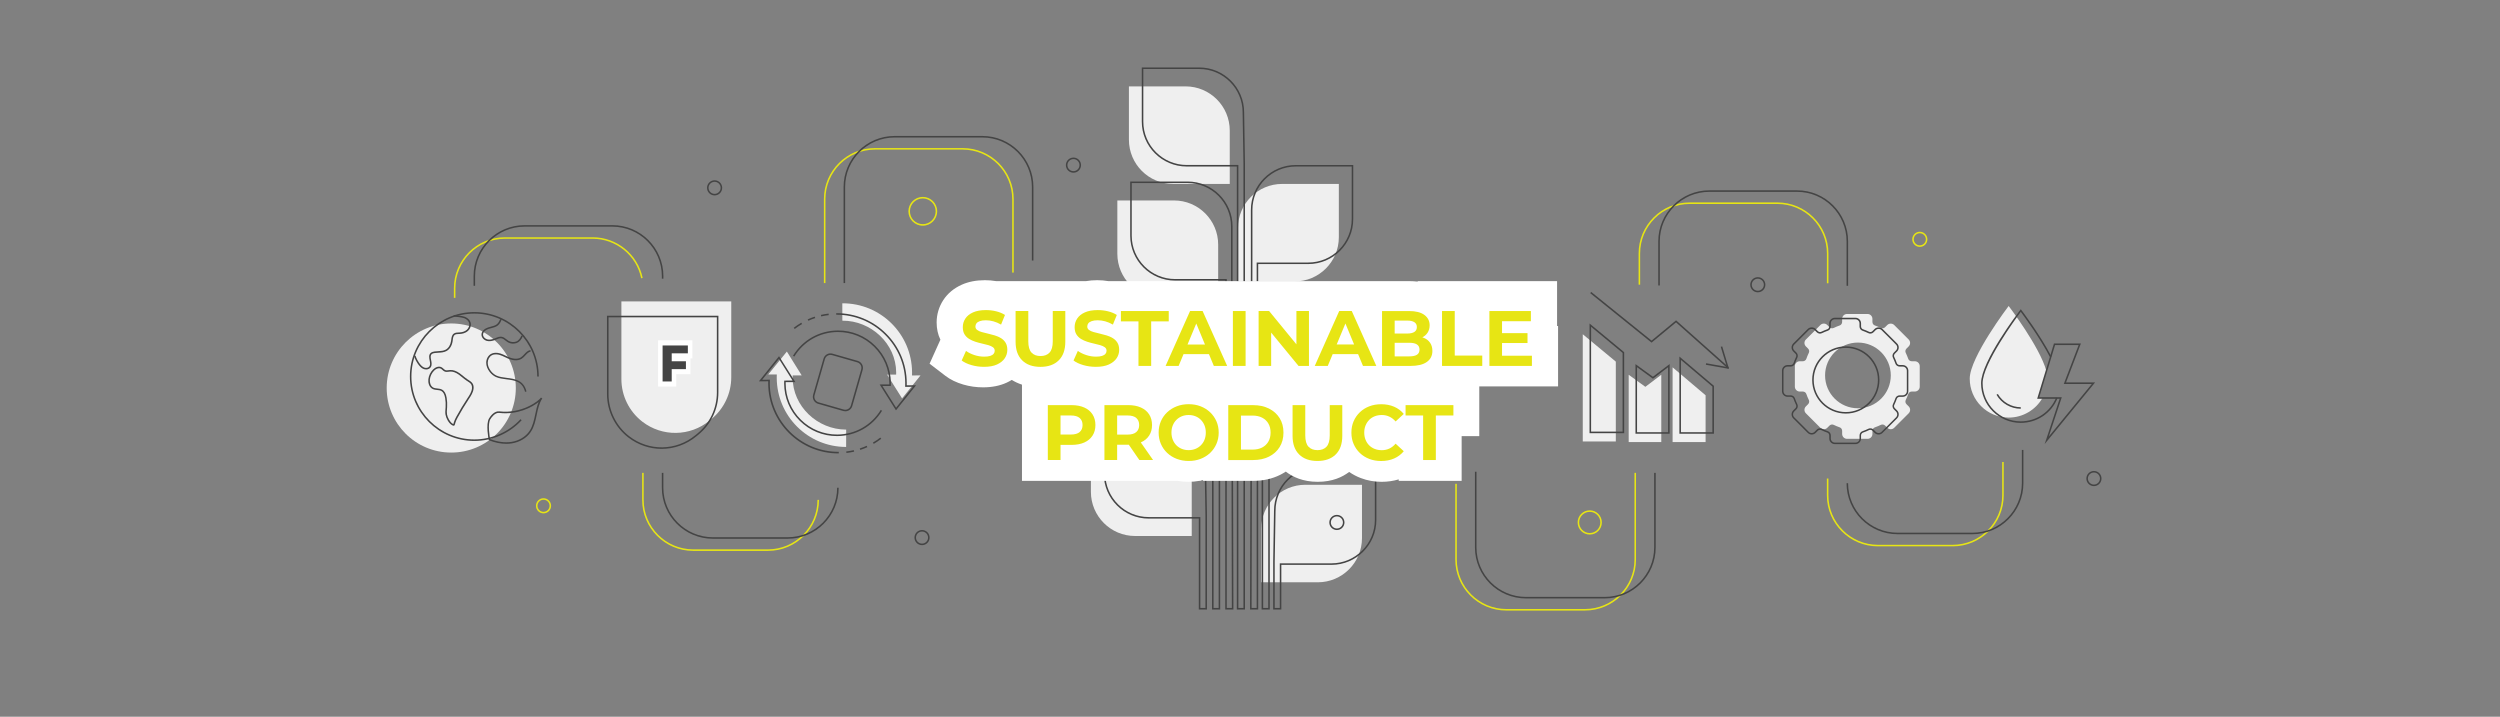 <?xml version="1.0" encoding="UTF-8" standalone="no"?>
<svg
   xmlns:dc="http://purl.org/dc/elements/1.1/"
   xmlns:cc="http://creativecommons.org/ns#"
   xmlns:rdf="http://www.w3.org/1999/02/22-rdf-syntax-ns#"
   xmlns:svg="http://www.w3.org/2000/svg"
   xmlns="http://www.w3.org/2000/svg"
   xmlns:sodipodi="http://sodipodi.sourceforge.net/DTD/sodipodi-0.dtd"
   xmlns:inkscape="http://www.inkscape.org/namespaces/inkscape"
   id="Warstwa_1"
   viewBox="0 0 1594 457"
   version="1.1"
   sodipodi:docname="www__Poli_sustainable_desktop2.svg"
   inkscape:version="1.0.2 (e86c870879, 2021-01-15, custom)">
  <rect x="0" y="0" width="1594" height="457" fill="#808080" stroke="none"/>
  <sodipodi:namedview
     pagecolor="#ffffff"
     bordercolor="#666666"
     borderopacity="1"
     objecttolerance="10"
     gridtolerance="10"
     guidetolerance="10"
     inkscape:pageopacity="0"
     inkscape:pageshadow="2"
     inkscape:window-width="1920"
     inkscape:window-height="1057"
     id="namedview245"
     showgrid="false"
     inkscape:zoom="2.2233496"
     inkscape:cx="590.11119"
     inkscape:cy="323.35162"
     inkscape:window-x="-8"
     inkscape:window-y="-8"
     inkscape:window-maximized="1"
     inkscape:current-layer="g202" />
  <defs
     id="defs4">
    <style
       id="style2">.cls-1{fill:#fff;}.cls-2{fill:#e7e514;}.cls-3{fill:#444;}.cls-4{fill:#efefef;}</style>
  </defs>
  <path
     class="cls-4"
     d="M1304.78,236.56c-4.17-15.32-24.06-41.47-24.06-41.47,0,0-24.82,32.63-24.82,46.34s11.11,24.82,24.82,24.82c9.22,0,17.27-5.03,21.55-12.49,0-.02,.02-.04,.03-.06l-2.73,.05,5.22-17.2Z"
     id="path6" />
  <g
     id="g242">
    <g
       id="g22">
      <path
         class="cls-4"
         d="M817.53,117.27h36.13v34.02c0,15.54-12.62,28.16-28.16,28.16h-36.13v-34.02c0-15.54,12.62-28.16,28.16-28.16Z"
         transform="translate(1643.01 296.72) rotate(-180)"
         id="path8" />
      <path
         class="cls-4"
         d="M719.8,55.08h36.13c15.54,0,28.16,12.62,28.16,28.16v34.02h-36.13c-15.54,0-28.16-12.62-28.16-28.16V55.08h0Z"
         id="path10" />
      <path
         class="cls-4"
         d="M712.42,127.81h36.13c15.54,0,28.16,12.62,28.16,28.16v34.02h-36.13c-15.54,0-28.16-12.62-28.16-28.16v-34.02h0Z"
         id="path12" />
      <path
         class="cls-4"
         d="M703.99,202.64h36.13c15.54,0,28.16,12.62,28.16,28.16v34.02h-36.13c-15.54,0-28.16-12.62-28.16-28.16v-34.02h0Z"
         id="path14" />
      <path
         class="cls-4"
         d="M695.56,279.57h36.13c15.54,0,28.16,12.62,28.16,28.16v34.02h-36.13c-15.54,0-28.16-12.62-28.16-28.16v-34.02h0Z"
         id="path16" />
      <path
         class="cls-4"
         d="M824.9,237.42h36.13v34.02c0,15.54-12.62,28.16-28.16,28.16h-36.13v-34.02c0-15.54,12.62-28.16,28.16-28.16Z"
         transform="translate(1657.77 537.02) rotate(-180)"
         id="path18" />
      <path
         class="cls-4"
         d="M832.28,309.08h36.13v34.02c0,15.54-12.62,28.16-28.16,28.16h-36.13v-34.02c0-15.54,12.62-28.16,28.16-28.16Z"
         transform="translate(1672.52 680.35) rotate(-180)"
         id="path20" />
    </g>
    <g
       id="g38">
      <path
         class="cls-3"
         d="M802.24,388.64h-5.22v-.5l.53-221.85v-32.44c0-15.81,12.86-28.66,28.66-28.66h36.63v34.52c0,15.81-12.86,28.66-28.66,28.66h-31.94v220.27Zm-4.21-1h3.21V167.37h32.94c15.25,0,27.66-12.41,27.66-27.66v-33.52h-35.63c-15.25,0-27.66,12.41-27.66,27.66v32.44l-.53,221.35Z"
         id="path24" />
      <path
         class="cls-3"
         d="M793.81,388.64h-5.22V106.18h-31.94c-15.81,0-28.66-12.86-28.66-28.66V43h36.63c15.8,0,28.66,12.86,28.66,28.66l.53,32.44V388.64Zm-4.22-1h3.22V104.1l-.53-32.44c0-15.25-12.41-27.66-27.66-27.66h-35.63v33.52c0,15.25,12.41,27.66,27.66,27.66h32.94V387.64Z"
         id="path26" />
      <path
         class="cls-3"
         d="M786.43,388.64h-5.22V178.91h-31.94c-15.81,0-28.66-12.86-28.66-28.66v-34.52h36.63c15.81,0,28.66,12.86,28.66,28.66v32.44l.53,211.82Zm-4.22-1h3.21l-.53-210.81v-32.44c0-15.25-12.41-27.66-27.66-27.66h-35.63v33.52c0,15.25,12.41,27.66,27.66,27.66h32.94v209.73Z"
         id="path28" />
      <path
         class="cls-3"
         d="M778,388.64h-5.22V253.73h-31.94c-15.81,0-28.66-12.86-28.66-28.66v-34.52h36.63c15.81,0,28.66,12.86,28.66,28.66l.03,31.94h.5v137.49Zm-4.22-1h3.22V252.15h-.53v-32.94c0-15.25-12.41-27.66-27.66-27.66h-35.63v33.52c0,15.25,12.41,27.66,27.66,27.66h32.94v134.91Z"
         id="path30" />
      <path
         class="cls-3"
         d="M769.57,388.64h-5.22v-57.97h-31.94c-15.81,0-28.66-12.86-28.66-28.66v-34.52h36.63c15.8,0,28.66,12.86,28.66,28.66l.53,32.43v60.06Zm-4.22-1h3.22v-59.05l-.53-32.44c0-15.25-12.41-27.66-27.66-27.66h-35.63v33.52c0,15.25,12.41,27.66,27.66,27.66h32.94v57.97Z"
         id="path32" />
      <path
         class="cls-3"
         d="M809.62,388.64h-5.22v-102.71h.53v-31.94c0-15.81,12.86-28.66,28.66-28.66h36.63v34.52c0,15.8-12.86,28.66-28.66,28.66h-31.94v100.12Zm-4.22-1h3.22v-100.12h32.94c15.25,0,27.66-12.41,27.66-27.66v-33.52h-35.63c-15.25,0-27.66,12.41-27.66,27.66v32.94h-.53v100.71Z"
         id="path34" />
      <path
         class="cls-3"
         d="M816.99,388.64h-5.22v-30.54l.53-32.45c0-15.8,12.86-28.66,28.66-28.66h36.63v34.52c0,15.81-12.86,28.66-28.66,28.66h-31.94v28.46Zm-4.22-1h3.22v-28.46h32.94c15.25,0,27.66-12.41,27.66-27.66v-33.52h-35.63c-15.25,0-27.66,12.41-27.66,27.66l-.53,32.45v29.53Z"
         id="path36" />
    </g>
    <g
       id="g52">
      <path
         class="cls-2"
         d="m 1245.04,348.36 h -47.7 c -17.94,0 -32.54,-14.6 -32.54,-32.54 v -10.71 h 1 v 10.71 c 0,17.39 14.15,31.54 31.54,31.54 h 47.7 c 17.39,0 31.54,-14.15 31.54,-31.54 v -21.24 h 1 v 21.24 c 0,17.94 -14.6,32.54 -32.54,32.54 z"
         id="path40" />
      <path
         class="cls-2"
         d="m 1045.76,181.5 h -1 v -19.9 c 0,-17.94 14.6,-32.54 32.54,-32.54 h 55.98 c 17.94,0 32.54,14.6 32.54,32.54 v 18.99 h -1 V 161.6 c 0,-17.39 -14.15,-31.54 -31.54,-31.54 h -55.98 c -17.39,0 -31.54,14.15 -31.54,31.54 z"
         id="path42" />
      <path
         class="cls-2"
         d="m 1010.59,389.3 h -50.18 c -17.94,0 -32.54,-14.6 -32.54,-32.54 v -48.27 h 1 v 48.27 c 0,17.39 14.15,31.54 31.54,31.54 h 50.18 c 17.39,0 31.54,-14.15 31.54,-31.54 v -55.27 h 1 v 55.27 c 0,17.94 -14.6,32.54 -32.54,32.54 z"
         id="path44" />
      <path
         class="cls-2"
         d="m 489.66,351.26 h -47.7 c -17.94,0 -32.54,-14.6 -32.54,-32.54 v -17.23 h 1 v 17.23 c 0,17.39 14.15,31.54 31.54,31.54 h 47.7 c 17.39,0 31.54,-14.15 31.54,-31.54 h 1 c 0,17.94 -14.6,32.54 -32.54,32.54 z"
         id="path46" />
      <path
         class="cls-2"
         d="m 290.38,189.94 h -1 v -6.14 c 0,-17.94 14.6,-32.54 32.54,-32.54 h 55.98 c 15.39,0 28.8,10.93 31.88,25.98 l -0.98,0.2 c -2.99,-14.59 -15.98,-25.18 -30.9,-25.18 h -55.98 c -17.39,0 -31.54,14.15 -31.54,31.54 z"
         id="path48" />
      <path
         class="cls-2"
         d="m 526.31,180.5 h -1 v -53.56 c 0,-17.94 14.6,-32.54 32.54,-32.54 h 55.98 c 17.94,0 32.54,14.6 32.54,32.54 v 46.89 h -1 v -46.89 c 0,-17.39 -14.15,-31.54 -31.54,-31.54 h -55.98 c -17.39,0 -31.54,14.15 -31.54,31.54 z"
         id="path50" />
    </g>
    <path
       class="cls-1"
       d="m 992.79,207.86 v -28.61 h -88.87 v 0.31 c -1.67,-0.2 -3.41,-0.31 -5.23,-0.31 H 706.72 c -2.36,-0.39 -4.75,-0.6 -7.14,-0.6 -2.51,0 -4.9,0.21 -7.16,0.6 h -57.27 c -2.36,-0.39 -4.75,-0.6 -7.14,-0.6 -5.58,0 -10.56,0.97 -14.82,2.89 -5.01,2.26 -8.95,5.54 -11.73,9.77 -2.78,4.24 -4.26,9.18 -4.26,14.28 0,4.03 0.81,7.72 2.4,11 l -1.69,3.75 -5.21,11.56 10.07,7.71 c 3.14,2.41 7,4.29 11.47,5.59 4.02,1.17 8.24,1.77 12.56,1.77 5.65,0 10.68,-1 14.97,-2.96 1.17,-0.54 2.28,-1.13 3.34,-1.78 1.85,1.14 4,2.2 6.5,3.02 v 61.35 h 99.3 c 2.23,0.4 4.54,0.6 6.89,0.6 2.35,0 4.62,-0.2 6.84,-0.6 h 0.98 l -0.12,-0.17 c 0.54,-0.11 1.07,-0.23 1.6,-0.37 v 0.54 h 31.96 c 6.3,0 12.11,-1.3 17.24,-3.87 1.23,-0.62 2.4,-1.3 3.52,-2.04 4.31,3.34 10.88,6.51 20.34,6.51 9.46,0 15.76,-3.04 20.07,-6.3 2.28,1.59 4.77,2.91 7.44,3.92 4.14,1.58 8.6,2.38 13.25,2.38 3.83,0 7.48,-0.53 10.9,-1.56 v 0.96 h 40.13 v -28.51 h 11.24 v -31.72 h 50.24 v -38.53 h -0.65 z"
       id="path54" />
    <path
       class="cls-3"
       d="m 1257.59,340.64 h -47.7 c -17.94,0 -32.54,-14.6 -32.54,-32.54 h 1 c 0,17.39 14.15,31.54 31.54,31.54 h 47.7 c 17.39,0 31.54,-14.15 31.54,-31.54 v -21.24 h 1 v 21.24 c 0,17.94 -14.6,32.54 -32.54,32.54 z"
       id="path56" />
    <path
       class="cls-3"
       d="m 1178.36,182.21 h -1 v -28.34 c 0,-17.39 -14.15,-31.54 -31.54,-31.54 h -55.98 c -17.39,0 -31.54,14.15 -31.54,31.54 v 28.16 h -1 v -28.16 c 0,-17.94 14.6,-32.54 32.54,-32.54 h 55.98 c 17.94,0 32.54,14.6 32.54,32.54 z"
       id="path58" />
    <path
       class="cls-3"
       d="m 1023.14,381.58 h -50.18 c -17.94,0 -32.54,-14.6 -32.54,-32.54 v -48.27 h 1 v 48.27 c 0,17.39 14.15,31.54 31.54,31.54 h 50.18 c 17.39,0 31.54,-14.15 31.54,-31.54 V 301.5 h 1 v 47.54 c 0,17.94 -14.6,32.54 -32.54,32.54 z"
       id="path60" />
    <g
       id="g68">
      <polygon
         class="cls-4"
         points="1066.45,234.21 1066.45,281.86 1087.49,281.86 1087.49,252.03 "
         id="polygon62" />
      <polygon
         class="cls-4"
         points="1049.07,246.64 1038.45,238.94 1038.45,281.86 1059.24,281.86 1059.24,238.94 "
         id="polygon64" />
      <polygon
         class="cls-4"
         points="1009.17,213.11 1009.17,281.49 1030.24,281.49 1030.24,230.57 "
         id="polygon66" />
    </g>
    <path
       class="cls-3"
       d="m 502.21,343.53 h -47.7 c -17.94,0 -32.54,-14.6 -32.54,-32.54 v -9.5 h 1 v 9.5 c 0,17.39 14.15,31.54 31.54,31.54 h 47.7 c 17.39,0 31.54,-14.15 31.54,-31.54 h 1 c 0,17.94 -14.6,32.54 -32.54,32.54 z"
       id="path70" />
    <path
       class="cls-3"
       d="m 302.93,182.21 h -1 v -6.14 c 0,-17.94 14.6,-32.54 32.54,-32.54 h 55.98 c 17.94,0 32.54,14.6 32.54,32.54 v 1.61 h -1 v -1.61 c 0,-17.39 -14.15,-31.54 -31.54,-31.54 h -55.98 c -17.39,0 -31.54,14.15 -31.54,31.54 z"
       id="path72" />
    <path
       class="cls-3"
       d="m 538.86,180.5 h -1 v -61.28 c 0,-17.94 14.6,-32.54 32.54,-32.54 h 55.98 c 17.94,0 32.54,14.6 32.54,32.54 v 46.89 h -1 v -46.89 c 0,-17.39 -14.15,-31.54 -31.54,-31.54 H 570.4 c -17.39,0 -31.54,14.15 -31.54,31.54 z"
       id="path74" />
    <g
       id="g112">
      <path
         class="cls-2"
         d="m 638.24,215.61 c -1.2,-0.73 -2.53,-1.32 -3.98,-1.75 -1.45,-0.43 -2.9,-0.82 -4.35,-1.15 -1.45,-0.33 -2.77,-0.67 -3.98,-1 -1.2,-0.33 -2.17,-0.78 -2.9,-1.33 -0.73,-0.55 -1.1,-1.28 -1.1,-2.17 0,-0.77 0.22,-1.44 0.65,-2.03 0.43,-0.58 1.15,-1.06 2.15,-1.42 1,-0.37 2.28,-0.55 3.85,-0.55 1.57,0 3.17,0.22 4.8,0.67 1.63,0.45 3.27,1.14 4.9,2.08 l 2.5,-6.15 c -1.63,-1.03 -3.52,-1.81 -5.65,-2.33 -2.13,-0.52 -4.3,-0.77 -6.5,-0.77 -3.3,0 -6.04,0.49 -8.23,1.47 -2.18,0.98 -3.82,2.3 -4.9,3.95 -1.08,1.65 -1.62,3.47 -1.62,5.47 0,1.87 0.38,3.4 1.12,4.6 0.75,1.2 1.73,2.17 2.92,2.9 1.2,0.73 2.52,1.33 3.98,1.8 1.45,0.47 2.9,0.86 4.35,1.18 1.45,0.32 2.77,0.65 3.98,1 1.2,0.35 2.17,0.8 2.9,1.35 0.73,0.55 1.1,1.29 1.1,2.22 0,0.73 -0.23,1.38 -0.7,1.95 -0.47,0.57 -1.19,1.01 -2.17,1.33 -0.98,0.32 -2.28,0.47 -3.88,0.47 -2.1,0 -4.18,-0.34 -6.23,-1.02 -2.05,-0.68 -3.83,-1.56 -5.33,-2.62 l -2.75,6.1 c 1.57,1.2 3.63,2.17 6.2,2.92 2.57,0.75 5.25,1.12 8.05,1.12 3.33,0 6.09,-0.5 8.27,-1.5 2.18,-1 3.83,-2.32 4.93,-3.95 1.1,-1.63 1.65,-3.43 1.65,-5.4 0,-1.83 -0.38,-3.35 -1.12,-4.55 -0.74,-1.2 -1.73,-2.17 -2.92,-2.9 z"
         id="path76" />
      <path
         class="cls-2"
         d="m 679.24,217.91 v -19.6 h -8 v 19.3 c 0,3.33 -0.68,5.73 -2.05,7.2 -1.37,1.47 -3.28,2.2 -5.75,2.2 -2.47,0 -4.38,-0.73 -5.75,-2.2 -1.37,-1.47 -2.05,-3.87 -2.05,-7.2 v -19.3 h -8.1 v 19.6 c 0,5.13 1.4,9.08 4.2,11.85 2.8,2.77 6.68,4.15 11.65,4.15 4.97,0 8.85,-1.38 11.65,-4.15 2.8,-2.77 4.2,-6.72 4.2,-11.85 z"
         id="path78" />
      <path
         class="cls-2"
         d="m 711.94,228.46 c 1.1,-1.63 1.65,-3.43 1.65,-5.4 0,-1.83 -0.38,-3.35 -1.12,-4.55 -0.74,-1.2 -1.73,-2.17 -2.92,-2.9 -1.2,-0.73 -2.53,-1.32 -3.98,-1.75 -1.45,-0.43 -2.9,-0.82 -4.35,-1.15 -1.45,-0.33 -2.77,-0.67 -3.98,-1 -1.2,-0.33 -2.17,-0.78 -2.9,-1.33 -0.73,-0.55 -1.1,-1.28 -1.1,-2.17 0,-0.77 0.22,-1.44 0.65,-2.03 0.43,-0.58 1.15,-1.06 2.15,-1.42 1,-0.37 2.28,-0.55 3.85,-0.55 1.57,0 3.17,0.22 4.8,0.67 1.63,0.45 3.27,1.14 4.9,2.08 l 2.5,-6.15 c -1.63,-1.03 -3.52,-1.81 -5.65,-2.33 -2.13,-0.52 -4.3,-0.77 -6.5,-0.77 -3.3,0 -6.04,0.49 -8.23,1.47 -2.18,0.98 -3.82,2.3 -4.9,3.95 -1.08,1.65 -1.62,3.47 -1.62,5.47 0,1.87 0.38,3.4 1.12,4.6 0.75,1.2 1.73,2.17 2.92,2.9 1.2,0.73 2.52,1.33 3.98,1.8 1.45,0.47 2.9,0.86 4.35,1.18 1.45,0.32 2.77,0.65 3.98,1 1.2,0.35 2.17,0.8 2.9,1.35 0.73,0.55 1.1,1.29 1.1,2.22 0,0.73 -0.23,1.38 -0.7,1.95 -0.47,0.57 -1.19,1.01 -2.17,1.33 -0.98,0.32 -2.28,0.47 -3.88,0.47 -2.1,0 -4.18,-0.34 -6.23,-1.02 -2.05,-0.68 -3.83,-1.56 -5.33,-2.62 l -2.75,6.1 c 1.57,1.2 3.63,2.17 6.2,2.92 2.57,0.75 5.25,1.12 8.05,1.12 3.33,0 6.09,-0.5 8.27,-1.5 2.18,-1 3.83,-2.32 4.93,-3.95 z"
         id="path80" />
      <polygon
         class="cls-2"
         points="733.99,204.91 745.19,204.91 745.19,198.31 714.69,198.31 714.69,204.91 725.89,204.91 725.89,233.31 733.99,233.31 "
         id="polygon82" />
      <path
         class="cls-2"
         d="m 758.79,198.31 -15.6,35 h 8.3 l 3.12,-7.5 h 16.22 l 3.11,7.5 h 8.5 l -15.65,-35 z m -1.62,21.35 5.57,-13.39 5.55,13.39 z"
         id="path84" />
      <rect
         class="cls-2"
         x="786.09"
         y="198.31"
         width="8.1"
         height="35"
         id="rect86" />
      <polygon
         class="cls-2"
         points="834.59,233.31 834.59,198.31 826.59,198.31 826.59,219.55 809.19,198.31 802.49,198.31 802.49,233.31 810.49,233.31 810.49,212.07 827.94,233.31 "
         id="polygon88" />
      <path
         class="cls-2"
         d="m 849.71,225.81 h 16.22 l 3.11,7.5 h 8.5 l -15.65,-35 h -8 l -15.6,35 h 8.3 z m 8.13,-19.55 5.55,13.39 h -11.12 z"
         id="path90" />
      <path
         class="cls-2"
         d="m 909.74,230.79 c 2.37,-1.68 3.55,-4.02 3.55,-7.02 0,-2.03 -0.48,-3.75 -1.42,-5.15 -0.95,-1.4 -2.28,-2.46 -3.98,-3.17 -0.32,-0.13 -0.65,-0.24 -0.99,-0.35 1.36,-0.72 2.47,-1.67 3.29,-2.9 0.9,-1.35 1.35,-2.94 1.35,-4.78 0,-2.73 -1.11,-4.93 -3.33,-6.6 -2.22,-1.67 -5.52,-2.5 -9.92,-2.5 h -17.1 v 35 h 18.1 c 4.6,0 8.08,-0.84 10.45,-2.53 z m -12.45,-26.38 c 1.97,0 3.48,0.34 4.52,1.03 1.05,0.68 1.58,1.71 1.58,3.08 0,1.37 -0.52,2.44 -1.58,3.12 -1.05,0.68 -2.56,1.02 -4.52,1.02 h -8.05 v -8.25 z m -8.05,22.8 v -8.65 h 9.45 c 2.1,0 3.69,0.36 4.77,1.08 1.08,0.72 1.62,1.81 1.62,3.27 0,1.46 -0.54,2.59 -1.62,3.28 -1.08,0.68 -2.67,1.03 -4.77,1.03 h -9.45 z"
         id="path92" />
      <polygon
         class="cls-2"
         points="919.44,233.31 945.09,233.31 945.09,226.71 927.54,226.71 927.54,198.31 919.44,198.31 "
         id="polygon94" />
      <polygon
         class="cls-2"
         points="973.94,218.71 973.94,212.41 957.69,212.41 957.69,204.81 976.09,204.81 976.09,198.31 949.64,198.31 949.64,233.31 976.74,233.31 976.74,226.81 957.69,226.81 957.69,218.71 "
         id="polygon96" />
      <path
         class="cls-2"
         d="m 691.34,259.84 c -2.27,-1.02 -4.97,-1.53 -8.1,-1.53 h -15.15 v 35 h 8.1 v -9.65 h 7.05 c 3.13,0 5.83,-0.51 8.1,-1.52 2.27,-1.02 4.02,-2.48 5.25,-4.38 1.23,-1.9 1.85,-4.15 1.85,-6.75 0,-2.6 -0.62,-4.9 -1.85,-6.8 -1.23,-1.9 -2.98,-3.36 -5.25,-4.38 z m -2.95,15.62 c -1.23,1.07 -3.1,1.6 -5.6,1.6 h -6.6 v -12.15 h 6.6 c 2.5,0 4.37,0.53 5.6,1.6 1.23,1.07 1.85,2.57 1.85,4.5 0,1.93 -0.62,3.38 -1.85,4.45 z"
         id="path98" />
      <path
         class="cls-2"
         d="m 727.44,282.06 c 2.27,-1 4.02,-2.44 5.25,-4.33 1.23,-1.88 1.85,-4.12 1.85,-6.72 0,-2.6 -0.62,-4.9 -1.85,-6.8 -1.23,-1.9 -2.98,-3.36 -5.25,-4.38 -2.27,-1.02 -4.97,-1.53 -8.1,-1.53 h -15.15 v 35 h 8.1 v -9.75 h 7.05 c 0.13,0 0.25,-0.01 0.37,-0.02 l 6.73,9.77 h 8.75 l -7.82,-11.22 c 0,0 0.05,-0.02 0.07,-0.03 z m -2.95,-15.55 c 1.23,1.07 1.85,2.57 1.85,4.5 0,1.93 -0.62,3.39 -1.85,4.47 -1.23,1.08 -3.1,1.62 -5.6,1.62 h -6.6 v -12.2 h 6.6 c 2.5,0 4.37,0.53 5.6,1.6 z"
         id="path100" />
      <path
         class="cls-2"
         d="m 771.56,262.86 c -1.72,-1.63 -3.73,-2.9 -6.05,-3.8 -2.32,-0.9 -4.86,-1.35 -7.62,-1.35 -2.76,0 -5.27,0.45 -7.6,1.35 -2.33,0.9 -4.37,2.17 -6.1,3.8 -1.73,1.63 -3.07,3.55 -4.02,5.75 -0.95,2.2 -1.42,4.6 -1.42,7.2 0,2.6 0.47,5 1.42,7.2 0.95,2.2 2.28,4.12 4,5.75 1.72,1.63 3.75,2.9 6.1,3.8 2.35,0.9 4.91,1.35 7.67,1.35 2.76,0 5.26,-0.45 7.58,-1.35 2.32,-0.9 4.33,-2.16 6.05,-3.78 1.72,-1.62 3.06,-3.53 4.02,-5.75 0.97,-2.22 1.45,-4.62 1.45,-7.22 0,-2.6 -0.48,-5.04 -1.45,-7.22 -0.97,-2.18 -2.31,-4.09 -4.02,-5.73 z m -3.55,17.5 c -0.55,1.37 -1.33,2.55 -2.33,3.55 -1,1 -2.16,1.77 -3.48,2.3 -1.32,0.53 -2.76,0.8 -4.32,0.8 -1.56,0 -3.02,-0.27 -4.35,-0.8 -1.33,-0.53 -2.49,-1.3 -3.48,-2.3 -0.98,-1 -1.75,-2.19 -2.3,-3.57 -0.55,-1.38 -0.83,-2.89 -0.83,-4.53 0,-1.64 0.27,-3.18 0.83,-4.55 0.55,-1.37 1.32,-2.55 2.32,-3.55 1,-1 2.16,-1.77 3.48,-2.3 1.32,-0.53 2.76,-0.8 4.33,-0.8 1.57,0 3.02,0.27 4.35,0.8 1.33,0.53 2.49,1.3 3.47,2.3 0.98,1 1.75,2.18 2.3,3.55 0.55,1.37 0.82,2.88 0.82,4.55 0,1.67 -0.27,3.18 -0.82,4.55 z"
         id="path102" />
      <path
         class="cls-2"
         d="m 809.09,260.49 c -2.9,-1.45 -6.25,-2.17 -10.05,-2.17 h -15.9 v 35 h 15.9 c 3.8,0 7.15,-0.72 10.05,-2.17 2.9,-1.45 5.17,-3.48 6.8,-6.1 1.63,-2.62 2.45,-5.69 2.45,-9.22 0,-3.53 -0.82,-6.65 -2.45,-9.25 -1.63,-2.6 -3.9,-4.62 -6.8,-6.08 z m -0.38,21.08 c -0.95,1.63 -2.28,2.89 -4,3.78 -1.72,0.88 -3.74,1.32 -6.08,1.32 h -7.4 v -21.7 h 7.4 c 2.33,0 4.36,0.44 6.08,1.32 1.72,0.88 3.05,2.13 4,3.75 0.95,1.62 1.42,3.54 1.42,5.78 0,2.24 -0.48,4.12 -1.42,5.75 z"
         id="path104" />
      <path
         class="cls-2"
         d="m 847.84,277.61 c 0,3.33 -0.68,5.73 -2.05,7.2 -1.37,1.47 -3.28,2.2 -5.75,2.2 -2.47,0 -4.38,-0.73 -5.75,-2.2 -1.37,-1.47 -2.05,-3.87 -2.05,-7.2 v -19.3 h -8.1 v 19.6 c 0,5.13 1.4,9.08 4.2,11.85 2.8,2.77 6.68,4.15 11.65,4.15 4.97,0 8.85,-1.38 11.65,-4.15 2.8,-2.77 4.2,-6.72 4.2,-11.85 v -19.6 h -8 z"
         id="path106" />
      <path
         class="cls-2"
         d="m 872.99,267.71 c 1,-1 2.18,-1.77 3.55,-2.3 1.37,-0.53 2.87,-0.8 4.5,-0.8 1.73,0 3.33,0.34 4.8,1.03 1.47,0.68 2.8,1.71 4,3.08 l 5.2,-4.8 c -1.67,-2.03 -3.73,-3.57 -6.18,-4.62 -2.45,-1.05 -5.19,-1.57 -8.22,-1.57 -2.73,0 -5.25,0.44 -7.55,1.32 -2.3,0.88 -4.31,2.14 -6.02,3.78 -1.72,1.63 -3.05,3.55 -4,5.75 -0.95,2.2 -1.42,4.62 -1.42,7.25 0,2.63 0.47,5.05 1.42,7.25 0.95,2.2 2.27,4.12 3.98,5.75 1.7,1.63 3.71,2.89 6.02,3.78 2.32,0.88 4.83,1.32 7.52,1.32 3.07,0 5.83,-0.53 8.27,-1.6 2.45,-1.07 4.51,-2.62 6.18,-4.65 l -5.2,-4.8 c -1.2,1.4 -2.53,2.44 -4,3.12 -1.47,0.68 -3.07,1.03 -4.8,1.03 -1.63,0 -3.13,-0.27 -4.5,-0.8 -1.37,-0.53 -2.55,-1.3 -3.55,-2.3 -1,-1 -1.77,-2.18 -2.32,-3.55 -0.55,-1.37 -0.83,-2.88 -0.83,-4.55 0,-1.67 0.27,-3.18 0.83,-4.55 0.55,-1.37 1.32,-2.55 2.32,-3.55 z"
         id="path108" />
      <polygon
         class="cls-2"
         points="907.39,293.31 915.49,293.31 915.49,264.91 926.69,264.91 926.69,258.31 896.19,258.31 896.19,264.91 907.39,264.91 "
         id="polygon110" />
    </g>
    <circle
       class="cls-4"
       cx="287.72"
       cy="247.4"
       r="41.16"
       id="circle114" />
    <g
       id="g128">
      <path
         class="cls-3"
         d="m 302.43,281.16 c -22.66,0 -41.1,-18.44 -41.1,-41.1 0,-22.66 18.44,-41.1 41.1,-41.1 22.66,0 41.1,18.44 41.1,41.1 h -1 c 0,-22.11 -17.99,-40.1 -40.1,-40.1 -22.11,0 -40.1,17.99 -40.1,40.1 0,22.11 17.99,40.1 40.1,40.1 11.15,0 21.88,-4.7 29.45,-12.89 l 0.73,0.68 c -7.76,8.39 -18.76,13.21 -30.19,13.21 z"
         id="path116" />
      <path
         class="cls-3"
         d="m 289.2,271.46 c -0.36,0 -0.76,-0.23 -1.28,-0.57 -1.92,-1.23 -3.51,-4.33 -3.88,-6.51 -0.22,-1.28 -0.11,-2.57 0,-3.82 0.03,-0.35 0.06,-0.71 0.08,-1.06 0.12,-1.89 0.02,-3.8 -0.29,-5.67 -0.4,-2.37 -1.19,-3.86 -2.44,-4.54 -0.77,-0.42 -1.69,-0.52 -2.66,-0.62 -1,-0.1 -2.03,-0.21 -2.96,-0.7 -2.31,-1.21 -2.88,-4.06 -2.66,-6.13 0.25,-2.35 1.36,-4.64 3.05,-6.29 1.28,-1.25 3.44,-2.37 5.33,-1.41 0.49,0.25 0.88,0.61 1.26,0.96 0.4,0.36 0.77,0.7 1.21,0.88 0.61,0.24 1.33,0.14 2.08,0.04 0.32,-0.04 0.63,-0.09 0.95,-0.11 1.91,-0.12 3.96,0.59 6.11,2.11 0.78,0.56 1.53,1.17 2.25,1.77 0.86,0.71 1.74,1.43 2.67,2.05 0.2,0.13 0.41,0.26 0.62,0.39 1.08,0.68 2.19,1.38 2.82,2.55 0.43,0.8 0.6,1.81 0.5,2.91 -0.23,2.51 -1.65,4.65 -3.01,6.72 l -0.09,0.13 c -2.49,3.78 -4.86,7.7 -7.03,11.67 v 0 c -0.69,1.25 -1.14,2.27 -1.46,3.29 -0.1,0.3 -0.16,0.56 -0.22,0.78 -0.14,0.54 -0.25,0.96 -0.66,1.13 -0.09,0.04 -0.19,0.05 -0.28,0.05 z m -9.23,-36.67 c -1.09,0 -2.27,0.66 -3.11,1.48 -1.53,1.49 -2.53,3.56 -2.76,5.68 -0.2,1.9 0.38,4.23 2.13,5.14 0.76,0.4 1.66,0.49 2.6,0.59 1.02,0.11 2.08,0.22 3.03,0.74 1.53,0.84 2.5,2.56 2.94,5.25 0.32,1.95 0.43,3.93 0.3,5.89 -0.02,0.36 -0.05,0.72 -0.08,1.08 -0.1,1.24 -0.2,2.42 0,3.57 0.33,1.93 1.82,4.8 3.43,5.84 0.31,0.2 0.5,0.3 0.61,0.36 0.03,-0.11 0.07,-0.25 0.1,-0.38 0.06,-0.23 0.13,-0.51 0.23,-0.83 0.35,-1.09 0.82,-2.16 1.54,-3.47 2.18,-3.99 4.56,-7.94 7.07,-11.74 l 0.09,-0.13 c 1.3,-1.96 2.64,-3.99 2.85,-6.26 0.08,-0.91 -0.05,-1.73 -0.38,-2.35 -0.5,-0.94 -1.46,-1.54 -2.47,-2.18 -0.21,-0.13 -0.43,-0.27 -0.63,-0.4 -0.98,-0.64 -1.88,-1.39 -2.76,-2.11 -0.71,-0.58 -1.44,-1.19 -2.2,-1.72 -1.96,-1.39 -3.8,-2.03 -5.46,-1.93 -0.29,0.02 -0.58,0.06 -0.88,0.1 -0.85,0.12 -1.73,0.24 -2.58,-0.1 -0.61,-0.24 -1.07,-0.66 -1.52,-1.07 -0.35,-0.32 -0.67,-0.61 -1.05,-0.8 -0.33,-0.17 -0.69,-0.25 -1.06,-0.25 z"
         id="path118" />
      <path
         class="cls-3"
         d="m 271.66,235.58 c -0.43,0 -0.84,-0.06 -1.22,-0.18 -1.21,-0.37 -2.33,-1.23 -3.42,-2.63 -1.06,-1.36 -2.46,-3.73 -3.04,-5.73 l 0.96,-0.28 c 0.46,1.6 1.64,3.82 2.87,5.39 0.96,1.23 1.91,1.98 2.92,2.29 1.01,0.31 2.43,0.11 3.09,-0.87 0.66,-0.99 0.39,-2.33 0.11,-3.76 -0.33,-1.69 -0.68,-3.44 0.6,-4.69 0.72,-0.7 1.73,-0.92 2.52,-1.03 0.77,-0.11 1.56,-0.15 2.32,-0.19 1.75,-0.1 3.41,-0.19 4.83,-0.97 1.76,-0.96 3.03,-3.01 3.39,-5.47 0.04,-0.24 0.07,-0.49 0.1,-0.74 0.18,-1.43 0.37,-3.05 1.63,-3.99 0.94,-0.71 2.14,-0.74 3.2,-0.77 0.2,0 0.4,-0.01 0.59,-0.02 1.85,-0.1 3.47,-0.7 4.58,-1.7 1.26,-1.14 1.83,-2.86 1.43,-4.29 -0.36,-1.27 -1.49,-2.39 -3.04,-3.01 -1.38,-0.55 -5.08,-0.96 -6.84,-1.09 l 0.08,-1 c 0.54,0.04 5.3,0.42 7.14,1.16 1.83,0.73 3.19,2.11 3.63,3.67 0.51,1.79 -0.19,3.92 -1.72,5.31 -1.63,1.48 -3.73,1.88 -5.2,1.95 -0.2,0.01 -0.41,0.02 -0.62,0.02 -1,0.03 -1.94,0.06 -2.63,0.57 -0.91,0.68 -1.08,2.02 -1.23,3.32 -0.03,0.26 -0.06,0.51 -0.1,0.76 -0.41,2.78 -1.86,5.1 -3.9,6.21 -1.63,0.89 -3.47,0.99 -5.26,1.09 -0.74,0.04 -1.51,0.08 -2.24,0.18 -0.64,0.09 -1.45,0.25 -1.96,0.75 -0.89,0.87 -0.63,2.22 -0.32,3.79 0.31,1.56 0.62,3.18 -0.26,4.51 -0.67,1.01 -1.86,1.45 -2.99,1.45 z"
         id="path120" />
      <path
         class="cls-3"
         d="m 327.16,219.11 c -1.23,0 -2.47,-0.33 -3.53,-0.98 -0.49,-0.3 -0.94,-0.65 -1.37,-1 -0.8,-0.64 -1.56,-1.24 -2.47,-1.41 -1.11,-0.21 -2.28,0.28 -3.41,0.75 l -0.52,0.22 c -2.09,0.85 -3.85,1.07 -5.38,0.69 -1.76,-0.44 -3.58,-2.05 -3.5,-4.16 0.08,-2.28 2.27,-3.8 4.28,-4.46 0.56,-0.18 1.14,-0.33 1.72,-0.48 1.38,-0.35 2.68,-0.69 3.73,-1.48 1.2,-0.89 1.87,-2.5 2.17,-3.38 l 0.95,0.32 c -0.33,0.99 -1.1,2.82 -2.52,3.87 -1.22,0.9 -2.67,1.28 -4.08,1.64 -0.56,0.14 -1.12,0.29 -1.66,0.46 -1.7,0.55 -3.53,1.78 -3.59,3.54 -0.06,1.53 1.35,2.8 2.75,3.15 1.32,0.33 2.87,0.12 4.76,-0.65 l 0.51,-0.21 c 1.27,-0.53 2.58,-1.08 3.98,-0.81 1.15,0.22 2.04,0.92 2.9,1.61 0.43,0.34 0.84,0.66 1.27,0.93 1.46,0.89 3.3,1.08 4.92,0.51 1.65,-0.58 2.81,-2.37 3.35,-3.84 l 0.94,0.34 c -0.8,2.19 -2.27,3.85 -3.96,4.44 -0.72,0.25 -1.48,0.38 -2.24,0.38 z"
         id="path122" />
      <path
         class="cls-3"
         d="m 334.75,249.8 c -1.67,-6.66 -6.59,-7.28 -11.81,-7.93 -2.34,-0.29 -4.75,-0.59 -6.77,-1.51 -1.42,-0.65 -2.76,-1.73 -3.88,-3.12 -1.48,-1.86 -2.3,-3.98 -2.29,-5.97 0,-2.37 1.21,-4.57 3.08,-5.61 1.56,-0.87 3.63,-0.98 5.83,-0.32 1.25,0.37 2.43,0.94 3.57,1.49 0.54,0.26 1.08,0.52 1.63,0.76 1.87,0.82 5.4,1.94 8,0.29 0.79,-0.5 1.48,-1.25 2.14,-1.97 1.1,-1.19 2.24,-2.43 3.92,-2.72 l 0.17,0.98 c -1.34,0.24 -2.32,1.29 -3.36,2.42 -0.71,0.77 -1.45,1.57 -2.34,2.14 -2.84,1.8 -6.43,0.88 -8.94,-0.21 -0.56,-0.24 -1.11,-0.51 -1.66,-0.77 -1.11,-0.53 -2.25,-1.08 -3.43,-1.43 -1.12,-0.34 -3.28,-0.75 -5.06,0.24 -1.56,0.87 -2.56,2.73 -2.57,4.74 0,1.76 0.73,3.66 2.08,5.35 1.01,1.27 2.23,2.25 3.51,2.84 1.87,0.85 4.11,1.13 6.48,1.43 5.07,0.63 10.82,1.35 12.65,8.68 l -0.97,0.24 z"
         id="path124" />
      <path
         class="cls-3"
         d="m 322.78,282.99 c -3.48,0 -7.19,-0.75 -10.91,-2.22 l -0.25,-0.1 -0.05,-0.27 c -0.08,-0.41 -1.99,-10.03 0.28,-13.69 v 0 c 0.9,-1.46 3.35,-4.79 6.53,-4.43 14.23,1.68 25.07,-6.54 26.55,-8.79 v 0 l 0.84,0.55 c -2.01,3.06 -2.79,6.81 -3.55,10.44 -0.79,3.79 -1.61,7.7 -3.81,10.95 -2.62,3.87 -7.1,6.54 -12.27,7.32 -1.08,0.16 -2.2,0.24 -3.34,0.24 z m -10.29,-3.05 c 4.7,1.81 9.35,2.43 13.48,1.82 4.9,-0.74 9.13,-3.25 11.6,-6.89 2.09,-3.09 2.89,-6.91 3.66,-10.6 0.56,-2.67 1.13,-5.41 2.19,-7.93 -4.26,3.38 -13.52,8.3 -25.17,6.94 -2.68,-0.32 -4.94,2.96 -5.56,3.96 v 0 c -1.87,3.01 -0.49,11.13 -0.2,12.7 z"
         id="path126" />
    </g>
    <g
       id="g136">
      <path
         class="cls-3"
         d="m 1288.44,269.65 c -13.96,0 -25.32,-11.36 -25.32,-25.32 0,-13.96 23.91,-45.3 24.93,-46.64 l 0.4,-0.52 0.4,0.52 c 0.12,0.15 11.86,15.63 19.12,29.61 l -0.89,0.46 c -6.47,-12.45 -16.52,-26.11 -18.64,-28.94 -3.18,4.27 -24.32,33.06 -24.32,45.5 0,13.41 10.91,24.32 24.32,24.32 9.91,0 18.74,-5.92 22.51,-15.08 l 0.92,0.38 c -3.92,9.54 -13.12,15.7 -23.43,15.7 z"
         id="path130" />
      <path
         class="cls-3"
         d="m 1303.67,283.14 9.55,-28.88 h -14.32 l 10.69,-35.25 h 17.19 l -9.47,24.82 h 18.53 z m -3.43,-29.88 h 14.36 l -8.29,25.07 27.41,-33.5 h -17.87 l 9.47,-24.82 h -14.99 z"
         id="path132" />
      <path
         class="cls-3"
         d="m 1288.44,260.63 c -6.36,0 -12.29,-3.42 -15.48,-8.93 l 0.87,-0.5 c 3.01,5.2 8.61,8.43 14.61,8.43 z"
         id="path134" />
    </g>
    <g
       id="g150">
      <path
         class="cls-3"
         d="m 1092.81,276.56 h -22.03 v -49.22 l 22.03,18.67 v 30.56 z m -21.03,-1 h 20.03 v -29.09 l -20.03,-16.97 v 46.07 z"
         id="path138" />
      <path
         class="cls-3"
         d="m 1064.57,276.56 h -21.79 v -44.4 l 11.12,8.06 10.67,-8.09 v 44.42 z m -20.79,-1 h 19.79 v -41.41 l -9.66,7.32 -10.13,-7.35 z"
         id="path140" />
      <path
         class="cls-3"
         d="m 1035.57,276.2 h -22.08 v -69.94 l 22.08,18.29 v 51.66 z m -21.08,-1 h 20.08 v -50.18 l -20.08,-16.63 z"
         id="path142" />
      <g
         id="g148">
        <polygon
           class="cls-3"
           points="1053.04,218.46 1013.92,186.92 1014.55,186.14 1053.03,217.16 1068.66,204.24 1068.98,204.52 1102.32,234.2 1101.65,234.94 1068.64,205.56 "
           id="polygon144" />
        <polygon
           class="cls-3"
           points="1087.83,231.59 1101,233.94 1097.14,221.14 1098.09,220.85 1102.43,235.21 1087.65,232.58 "
           id="polygon146" />
      </g>
    </g>
    <path
       class="cls-3"
       d="m 455.63,124.61 c -2.67,0 -4.84,-2.17 -4.84,-4.84 0,-2.67 2.17,-4.84 4.84,-4.84 2.67,0 4.84,2.17 4.84,4.84 0,2.67 -2.17,4.84 -4.84,4.84 z m 0,-8.69 c -2.12,0 -3.84,1.72 -3.84,3.84 0,2.12 1.72,3.84 3.84,3.84 2.12,0 3.84,-1.72 3.84,-3.84 0,-2.12 -1.72,-3.84 -3.84,-3.84 z"
       id="path152" />
    <path
       class="cls-3"
       d="m 587.89,347.61 c -2.67,0 -4.84,-2.17 -4.84,-4.84 0,-2.67 2.17,-4.84 4.84,-4.84 2.67,0 4.84,2.17 4.84,4.84 0,2.67 -2.17,4.84 -4.84,4.84 z m 0,-8.69 c -2.12,0 -3.84,1.72 -3.84,3.84 0,2.12 1.72,3.84 3.84,3.84 2.12,0 3.84,-1.72 3.84,-3.84 0,-2.12 -1.72,-3.84 -3.84,-3.84 z"
       id="path154" />
    <path
       class="cls-3"
       d="m 684.43,110.13 c -2.67,0 -4.84,-2.17 -4.84,-4.84 0,-2.67 2.17,-4.84 4.84,-4.84 2.67,0 4.84,2.17 4.84,4.84 0,2.67 -2.17,4.84 -4.84,4.84 z m 0,-8.69 c -2.12,0 -3.84,1.72 -3.84,3.84 0,2.12 1.72,3.84 3.84,3.84 2.12,0 3.84,-1.72 3.84,-3.84 0,-2.12 -1.72,-3.84 -3.84,-3.84 z"
       id="path156" />
    <path
       class="cls-2"
       d="m 346.55,327.34 c -2.67,0 -4.84,-2.17 -4.84,-4.84 0,-2.67 2.17,-4.84 4.84,-4.84 2.67,0 4.84,2.17 4.84,4.84 0,2.67 -2.17,4.84 -4.84,4.84 z m 0,-8.69 c -2.12,0 -3.84,1.72 -3.84,3.84 0,2.12 1.72,3.84 3.84,3.84 2.12,0 3.84,-1.72 3.84,-3.84 0,-2.12 -1.72,-3.84 -3.84,-3.84 z"
       id="path158" />
    <path
       class="cls-2"
       d="m 1224.07,157.43 c -2.67,0 -4.84,-2.17 -4.84,-4.84 0,-2.67 2.17,-4.84 4.84,-4.84 2.67,0 4.84,2.17 4.84,4.84 0,2.67 -2.17,4.84 -4.84,4.84 z m 0,-8.69 c -2.12,0 -3.84,1.72 -3.84,3.84 0,2.12 1.72,3.84 3.84,3.84 2.12,0 3.84,-1.72 3.84,-3.84 0,-2.12 -1.72,-3.84 -3.84,-3.84 z"
       id="path160" />
    <path
       class="cls-2"
       d="m 588.37,143.92 c -5.07,0 -9.19,-4.12 -9.19,-9.19 0,-5.07 4.12,-9.19 9.19,-9.19 5.07,0 9.19,4.12 9.19,9.19 0,5.07 -4.12,9.19 -9.19,9.19 z m 0,-17.38 c -4.52,0 -8.19,3.67 -8.19,8.19 0,4.52 3.67,8.19 8.19,8.19 4.52,0 8.19,-3.67 8.19,-8.19 0,-4.52 -3.67,-8.19 -8.19,-8.19 z"
       id="path162" />
    <path
       class="cls-2"
       d="m 1013.62,340.85 c -4.27,0 -7.74,-3.47 -7.74,-7.74 0,-4.27 3.47,-7.74 7.74,-7.74 4.27,0 7.74,3.47 7.74,7.74 0,4.27 -3.47,7.74 -7.74,7.74 z m 0,-14.48 c -3.72,0 -6.74,3.02 -6.74,6.74 0,3.72 3.02,6.74 6.74,6.74 3.72,0 6.74,-3.02 6.74,-6.74 0,-3.72 -3.02,-6.74 -6.74,-6.74 z"
       id="path164" />
    <path
       class="cls-3"
       d="m 1335.09,309.96 c -2.67,0 -4.84,-2.17 -4.84,-4.84 0,-2.67 2.17,-4.84 4.84,-4.84 2.67,0 4.84,2.17 4.84,4.84 0,2.67 -2.17,4.84 -4.84,4.84 z m 0,-8.69 c -2.12,0 -3.84,1.72 -3.84,3.84 0,2.12 1.72,3.84 3.84,3.84 2.12,0 3.84,-1.72 3.84,-3.84 0,-2.12 -1.72,-3.84 -3.84,-3.84 z"
       id="path166" />
    <g
       id="g176">
      <path
         class="cls-4"
         d="m 1220.91,230.34 h -1.95 c -1.03,0 -1.95,-0.63 -2.27,-1.56 -0.46,-1.31 -0.99,-2.61 -1.6,-3.84 -0.43,-0.88 -0.23,-1.96 0.49,-2.68 l 1.4,-1.4 c 1.2,-1.21 1.2,-3.17 0,-4.38 l -9.26,-9.26 c -1.17,-1.17 -3.21,-1.17 -4.38,0 l -1.4,1.4 c -0.73,0.72 -1.8,0.92 -2.68,0.49 -1.25,-0.61 -2.54,-1.14 -3.85,-1.6 -0.93,-0.32 -1.56,-1.23 -1.56,-2.27 v -1.95 c 0,-1.71 -1.39,-3.1 -3.1,-3.1 h -13.1 c -1.71,0 -3.1,1.39 -3.1,3.1 v 1.95 c 0,1.04 -0.63,1.95 -1.56,2.27 -1.31,0.45 -2.6,0.99 -3.84,1.6 -0.88,0.43 -1.96,0.23 -2.68,-0.49 l -1.4,-1.4 c -1.21,-1.21 -3.17,-1.21 -4.38,0 l -9.26,9.26 c -1.21,1.21 -1.21,3.17 0,4.38 l 1.4,1.4 c 0.72,0.72 0.92,1.8 0.49,2.68 -0.61,1.24 -1.14,2.54 -1.6,3.84 -0.32,0.93 -1.23,1.56 -2.27,1.56 h -1.95 c -1.71,0 -3.1,1.39 -3.1,3.1 v 13.1 c 0,1.71 1.39,3.1 3.1,3.1 h 1.95 c 1.03,0 1.95,0.63 2.27,1.56 0.45,1.31 0.99,2.6 1.6,3.84 0.43,0.88 0.23,1.96 -0.49,2.69 l -1.4,1.4 c -0.59,0.59 -0.91,1.36 -0.91,2.19 0,0.83 0.32,1.61 0.91,2.19 l 9.26,9.26 c 1.21,1.2 3.17,1.21 4.38,0 l 1.4,-1.4 c 0.73,-0.72 1.8,-0.92 2.68,-0.49 1.25,0.61 2.54,1.15 3.85,1.6 0.93,0.32 1.56,1.23 1.56,2.27 v 1.95 c 0,1.71 1.39,3.1 3.1,3.1 h 13.1 c 1.71,0 3.1,-1.39 3.1,-3.1 v -1.95 c 0,-1.04 0.63,-1.95 1.56,-2.27 1.31,-0.46 2.61,-0.99 3.84,-1.6 0.88,-0.43 1.96,-0.23 2.69,0.49 l 1.4,1.4 c 1.21,1.21 3.17,1.2 4.38,0 l 9.26,-9.26 c 1.21,-1.21 1.2,-3.17 0,-4.38 l -1.4,-1.4 c -0.72,-0.73 -0.92,-1.8 -0.49,-2.69 0.61,-1.25 1.15,-2.54 1.6,-3.84 0.32,-0.93 1.23,-1.56 2.27,-1.56 h 1.95 c 1.71,0 3.1,-1.39 3.1,-3.1 v -13.1 c 0,-1.71 -1.39,-3.1 -3.1,-3.1 z m -36.29,29.98 c -11.57,0 -20.95,-9.38 -20.95,-20.95 0,-11.57 9.38,-20.95 20.95,-20.95 11.57,0 20.95,9.38 20.95,20.95 0,11.57 -9.38,20.95 -20.95,20.95 z"
         id="path168" />
      <g
         id="g174">
        <path
           class="cls-3"
           d="m 1183.03,283.19 h -13.1 c -1.98,0 -3.6,-1.61 -3.6,-3.6 v -1.95 c 0,-0.82 -0.49,-1.55 -1.22,-1.8 -1.31,-0.45 -2.62,-1 -3.9,-1.62 -0.69,-0.33 -1.54,-0.18 -2.11,0.4 l -1.4,1.4 c -1.4,1.4 -3.69,1.4 -5.09,0 l -9.26,-9.26 c -0.68,-0.68 -1.05,-1.59 -1.05,-2.55 0,-0.96 0.37,-1.87 1.05,-2.55 l 1.4,-1.4 c 0.57,-0.57 0.73,-1.42 0.4,-2.11 -0.62,-1.28 -1.17,-2.59 -1.62,-3.9 -0.25,-0.73 -0.97,-1.23 -1.8,-1.23 h -1.95 c -0.96,0 -1.86,-0.37 -2.54,-1.05 -0.68,-0.68 -1.06,-1.58 -1.06,-2.54 v -13.1 c 0,-1.98 1.61,-3.6 3.6,-3.6 h 1.95 c 0.82,0 1.55,-0.49 1.8,-1.22 0.46,-1.32 1,-2.64 1.62,-3.9 0.34,-0.69 0.18,-1.54 -0.4,-2.11 l -1.4,-1.4 c -1.4,-1.4 -1.4,-3.69 0,-5.09 l 9.26,-9.26 c 1.36,-1.36 3.73,-1.36 5.09,0 l 1.4,1.4 c 0.57,0.57 1.42,0.73 2.11,0.4 1.27,-0.62 2.59,-1.17 3.9,-1.62 0.73,-0.25 1.22,-0.97 1.22,-1.8 v -1.95 c 0,-1.98 1.61,-3.6 3.6,-3.6 h 13.1 c 1.98,0 3.6,1.61 3.6,3.6 v 1.95 c 0,0.82 0.49,1.55 1.22,1.8 1.31,0.45 2.63,1 3.9,1.62 0.69,0.34 1.54,0.18 2.11,-0.4 l 1.4,-1.4 c 0.65,-0.65 1.58,-1.02 2.54,-1.02 v 0 c 0.97,0 1.89,0.37 2.54,1.02 l 9.26,9.26 c 1.4,1.4 1.4,3.69 0,5.09 l -1.4,1.4 c -0.57,0.58 -0.73,1.42 -0.4,2.11 0.61,1.24 1.15,2.55 1.62,3.9 0.25,0.73 0.98,1.23 1.8,1.23 h 1.95 c 1.98,0 3.6,1.61 3.6,3.6 v 13.1 c 0,1.98 -1.61,3.6 -3.6,3.6 h -1.95 c -0.82,0 -1.55,0.49 -1.8,1.22 -0.45,1.31 -1,2.63 -1.62,3.9 -0.34,0.69 -0.18,1.54 0.4,2.11 l 1.4,1.4 c 1.4,1.4 1.4,3.68 0,5.09 l -9.26,9.26 c -1.4,1.4 -3.68,1.4 -5.09,0 l -1.4,-1.4 c -0.57,-0.57 -1.42,-0.73 -2.11,-0.4 -1.24,0.61 -2.56,1.16 -3.9,1.62 -0.73,0.25 -1.23,0.97 -1.23,1.8 v 1.95 c 0,0.96 -0.37,1.86 -1.05,2.54 -0.68,0.68 -1.58,1.06 -2.54,1.06 z m -22.58,-10.14 c 0.41,0 0.82,0.09 1.2,0.28 1.24,0.61 2.52,1.13 3.79,1.58 1.13,0.39 1.9,1.49 1.9,2.74 v 1.95 c 0,1.43 1.17,2.6 2.6,2.6 h 13.1 c 0.69,0 1.35,-0.27 1.84,-0.76 0.49,-0.49 0.76,-1.14 0.76,-1.83 v -1.95 c 0,-1.25 0.76,-2.35 1.9,-2.74 1.3,-0.45 2.58,-0.98 3.78,-1.58 1.07,-0.52 2.38,-0.29 3.26,0.59 l 1.4,1.4 c 1.01,1.01 2.66,1.01 3.67,0 l 9.26,-9.26 c 1.01,-1.01 1.01,-2.66 0,-3.67 l -1.4,-1.4 c -0.87,-0.88 -1.11,-2.19 -0.59,-3.26 0.6,-1.24 1.13,-2.51 1.57,-3.79 0.39,-1.14 1.49,-1.9 2.74,-1.9 h 1.95 c 1.43,0 2.6,-1.17 2.6,-2.6 v -13.1 c 0,-1.43 -1.17,-2.6 -2.6,-2.6 h -1.95 c -1.25,0 -2.35,-0.76 -2.74,-1.9 -0.46,-1.31 -0.98,-2.58 -1.58,-3.79 -0.52,-1.07 -0.29,-2.38 0.59,-3.26 l 1.4,-1.4 c 1.01,-1.01 1.01,-2.66 0,-3.67 l -9.26,-9.26 c -0.47,-0.46 -1.14,-0.73 -1.84,-0.73 v 0 c -0.7,0 -1.37,0.27 -1.84,0.73 l -1.4,1.4 c -0.88,0.88 -2.19,1.11 -3.26,0.59 -1.24,-0.6 -2.51,-1.13 -3.79,-1.57 -1.14,-0.39 -1.9,-1.49 -1.9,-2.74 v -1.95 c 0,-1.43 -1.17,-2.6 -2.6,-2.6 h -13.1 c -1.43,0 -2.6,1.17 -2.6,2.6 v 1.95 c 0,1.25 -0.76,2.35 -1.9,2.74 -1.27,0.44 -2.55,0.97 -3.79,1.57 -1.07,0.53 -2.38,0.29 -3.26,-0.59 l -1.4,-1.4 c -0.98,-0.98 -2.69,-0.98 -3.67,0 l -9.26,9.26 c -1.01,1.01 -1.01,2.66 0,3.67 l 1.4,1.4 c 0.87,0.88 1.11,2.18 0.59,3.26 -0.6,1.23 -1.13,2.5 -1.57,3.79 -0.39,1.14 -1.49,1.9 -2.74,1.9 h -1.95 c -1.43,0 -2.6,1.17 -2.6,2.6 v 13.1 c 0,0.69 0.27,1.34 0.76,1.84 0.49,0.49 1.14,0.76 1.83,0.76 h 1.95 c 1.25,0 2.35,0.76 2.74,1.9 0.44,1.27 0.97,2.54 1.57,3.79 0.52,1.07 0.29,2.38 -0.59,3.26 l -1.4,1.4 c -0.49,0.49 -0.76,1.14 -0.76,1.84 0,0.7 0.27,1.35 0.76,1.84 l 9.26,9.26 c 1.01,1.01 2.66,1.01 3.67,0 l 1.4,-1.4 c 0.57,-0.56 1.31,-0.86 2.06,-0.86 z"
           id="path170" />
        <path
           class="cls-3"
           d="m 1176.89,263.71 c -11.83,0 -21.45,-9.62 -21.45,-21.45 0,-11.83 9.62,-21.45 21.45,-21.45 11.83,0 21.45,9.62 21.45,21.45 0,11.83 -9.62,21.45 -21.45,21.45 z m 0,-41.89 c -11.27,0 -20.45,9.17 -20.45,20.45 0,11.28 9.17,20.45 20.45,20.45 11.28,0 20.45,-9.17 20.45,-20.45 0,-11.28 -9.17,-20.45 -20.45,-20.45 z"
           id="path172" />
      </g>
    </g>
    <path
       class="cls-4"
       d="m 396.2,192.17 h 70.05 v 48.38 c 0,10.26 -4.59,19.98 -12.5,26.51 l -1.36,1.12 c -12.38,10.2 -30.16,10.47 -42.85,0.66 v 0 c -8.41,-6.5 -13.34,-16.54 -13.34,-27.17 z"
       id="path178" />
    <g
       id="g202">
      <path
         class="cls-3"
         d="m 421.86,286.22 c -7.49,0 -14.99,-2.44 -21.32,-7.33 -8.47,-6.55 -13.53,-16.86 -13.53,-27.57 v -50 h 71.05 v 48.88 c 0,10.45 -4.62,20.25 -12.69,26.89 l -1.36,1.12 c -6.47,5.33 -14.3,8 -22.15,8 z m -33.85,-83.9 v 49 c 0,10.4 4.91,20.41 13.14,26.78 12.58,9.73 29.95,9.46 42.23,-0.65 l 1.36,-1.12 c 7.83,-6.45 12.32,-15.97 12.32,-26.12 v -47.88 h -69.05 z"
         id="path180" />
      <g
         id="g200"
         transform="matrix(1.446,0,0,1.618,-159.067,-156.698)">
        <g
           id="g186">
          <polygon
             class="cls-3"
             points="407.19,237.09 407.19,238.21 413.46,238.21 413.46,243.31 407.19,243.31 407.19,248.18 401.17,248.18 401.17,231.98 414.31,231.98 414.31,237.09 "
             id="polygon182" />
          <path
             class="cls-1"
             d="m 413.31,232.98 v 3.1 h -7.12 v 3.12 h 6.27 v 3.1 h -6.27 v 4.87 h -4.02 v -14.2 h 11.14 m 2,-2 h -15.14 v 18.2 h 8.02 v -4.87 h 6.27 v -6.23 h 0.85 z"
             id="path184" />
        </g>
        <g
           id="g192" />
        <g
           id="g198" />
      </g>
    </g>
    <g
       id="g234">
      <path
         class="cls-4"
         d="m 537.06,193.39 c 24.43,-0.13 44.34,19.57 44.47,44 0,0.67 0,1.33 -0.03,2 l 5.42,-0.03 -11.75,14.66 -9.55,-15.15 5.75,-0.03 c 0.02,-0.46 0.03,-0.92 0.03,-1.38 -0.1,-18.32 -16,-33.1 -34.32,-33 l -0.02,-11.05 z"
         id="path204" />
      <path
         class="cls-4"
         d="m 539.49,284.97 c -24.43,0 -44.24,-19.81 -44.24,-44.24 0,-0.67 0.01,-1.33 0.04,-1.99 h -5.42 l 11.83,-14.59 9.47,15.21 h -5.75 c -0.02,0.46 -0.03,0.92 -0.03,1.38 0,18.32 15.82,33.18 34.14,33.18 z"
         id="path206" />
      <g
         id="g232">
        <g
           id="g228">
          <g
             id="g216">
            <path
               class="cls-3"
               d="m 506.71,209.76 -0.61,-0.79 c 1.52,-1.17 3.13,-2.26 4.78,-3.23 l 0.5,0.86 c -1.62,0.95 -3.19,2.01 -4.68,3.16 z"
               id="path208" />
            <path
               class="cls-3"
               d="m 515.39,204.53 -0.41,-0.91 c 1.46,-0.66 2.97,-1.25 4.49,-1.75 l 0.31,0.95 c -1.49,0.49 -2.96,1.06 -4.39,1.71 z"
               id="path210" />
            <path
               class="cls-3"
               d="m 523.61,201.75 -0.22,-0.97 c 1.61,-0.37 3.26,-0.65 4.91,-0.84 l 0.11,0.99 c -1.61,0.18 -3.22,0.46 -4.8,0.82 z"
               id="path212" />
            <path
               class="cls-3"
               d="m 571.27,261.63 -10.41,-16.51 6.17,-0.03 c 0,-0.29 0.01,-0.59 0,-0.88 -0.05,-8.73 -3.49,-16.92 -9.69,-23.06 -6.21,-6.14 -14.4,-9.47 -23.16,-9.45 -11.41,0.06 -21.78,5.92 -27.74,15.67 l -0.85,-0.52 c 6.14,-10.05 16.82,-16.09 28.58,-16.15 0.06,0 0.12,0 0.19,0 8.93,0 17.33,3.45 23.68,9.74 6.4,6.33 9.94,14.76 9.99,23.76 0,0.47 0,0.94 -0.03,1.41 l -0.02,0.48 -5.33,0.03 8.7,13.8 10.65,-13.29 -4.89,0.03 0.02,-0.52 c 0.02,-0.65 0.04,-1.31 0.03,-1.97 -0.06,-11.68 -4.67,-22.64 -12.98,-30.86 -8.25,-8.16 -19.16,-12.64 -30.75,-12.64 -0.08,0 -0.16,0 -0.24,0 v -1 c 0.08,0 0.16,0 0.24,0 11.86,0 23.02,4.59 31.46,12.93 8.5,8.4 13.21,19.61 13.27,31.56 0,0.5 0,1 -0.02,1.5 l 5.95,-0.03 -12.84,16.02 z"
               id="path214" />
          </g>
          <g
             id="g226">
            <path
               class="cls-3"
               d="m 557.09,283.02 -0.5,-0.86 c 1.62,-0.95 3.19,-2.01 4.68,-3.16 l 0.61,0.79 c -1.52,1.17 -3.13,2.26 -4.78,3.23 z"
               id="path218" />
            <path
               class="cls-3"
               d="m 548.51,286.88 -0.31,-0.95 c 1.48,-0.49 2.96,-1.06 4.39,-1.71 l 0.41,0.91 c -1.46,0.66 -2.97,1.25 -4.49,1.75 z"
               id="path220" />
            <path
               class="cls-3"
               d="m 539.68,288.82 -0.11,-0.99 c 1.61,-0.18 3.23,-0.46 4.8,-0.82 l 0.22,0.97 c -1.61,0.37 -3.26,0.65 -4.91,0.84 z"
               id="path222" />
            <path
               class="cls-3"
               d="m 534.53,289.11 c -24.56,0 -44.6,-19.91 -44.73,-44.5 0,-0.5 0,-1 0.02,-1.5 l -5.95,0.03 12.84,-16.02 10.41,16.51 -6.17,0.03 c 0,0.29 -0.01,0.59 0,0.88 0.05,8.73 3.49,16.92 9.7,23.06 6.21,6.14 14.46,9.47 23.16,9.45 11.41,-0.06 21.78,-5.92 27.74,-15.67 l 0.85,0.52 c -6.14,10.05 -16.82,16.09 -28.58,16.15 -0.06,0 -0.12,0 -0.19,0 -8.93,0 -17.33,-3.45 -23.68,-9.74 -6.4,-6.33 -9.94,-14.76 -9.99,-23.76 0,-0.47 0,-0.94 0.03,-1.41 l 0.02,-0.48 5.33,-0.03 -8.7,-13.8 -10.65,13.29 4.89,-0.03 -0.02,0.52 c -0.03,0.65 -0.04,1.31 -0.03,1.97 0.13,24.12 19.85,43.62 43.97,43.5 v 1 c -0.07,0 -0.16,0 -0.24,0 z"
               id="path224" />
          </g>
        </g>
        <path
           class="cls-3"
           d="m 538.96,262.25 c -0.42,0 -0.86,-0.06 -1.28,-0.18 l -16.04,-4.59 c -2.48,-0.71 -3.91,-3.3 -3.2,-5.78 l 6.6,-23.02 c 0.34,-1.2 1.13,-2.19 2.22,-2.8 1.09,-0.6 2.35,-0.75 3.55,-0.4 l 16.04,4.59 c 2.48,0.71 3.91,3.3 3.2,5.78 l -6.6,23.02 c -0.59,2.05 -2.46,3.38 -4.49,3.38 z m -1.01,-1.14 c 1.94,0.55 3.98,-0.57 4.54,-2.52 l 6.6,-23.02 c 0.56,-1.95 -0.57,-3.98 -2.52,-4.54 l -16.04,-4.59 c -0.94,-0.27 -1.93,-0.16 -2.79,0.32 -0.86,0.48 -1.48,1.26 -1.75,2.2 l -6.6,23.02 c -0.56,1.95 0.57,3.98 2.52,4.54 z"
           id="path230" />
      </g>
    </g>
    <path
       class="cls-3"
       d="m 1120.78,186.39 c -2.67,0 -4.84,-2.17 -4.84,-4.84 0,-2.67 2.17,-4.84 4.84,-4.84 2.67,0 4.84,2.17 4.84,4.84 0,2.67 -2.17,4.84 -4.84,4.84 z m 0,-8.69 c -2.12,0 -3.84,1.72 -3.84,3.84 0,2.12 1.72,3.84 3.84,3.84 2.12,0 3.84,-1.72 3.84,-3.84 0,-2.12 -1.72,-3.84 -3.84,-3.84 z"
       id="path236" />
    <path
       class="cls-3"
       d="m 852.4,337.96 c -2.67,0 -4.84,-2.17 -4.84,-4.84 0,-2.67 2.17,-4.84 4.84,-4.84 2.67,0 4.84,2.17 4.84,4.84 0,2.67 -2.17,4.84 -4.84,4.84 z m 0,-8.69 c -2.12,0 -3.84,1.72 -3.84,3.84 0,2.12 1.72,3.84 3.84,3.84 2.12,0 3.84,-1.72 3.84,-3.84 0,-2.12 -1.72,-3.84 -3.84,-3.84 z"
       id="path238" />
  </g>
</svg>
